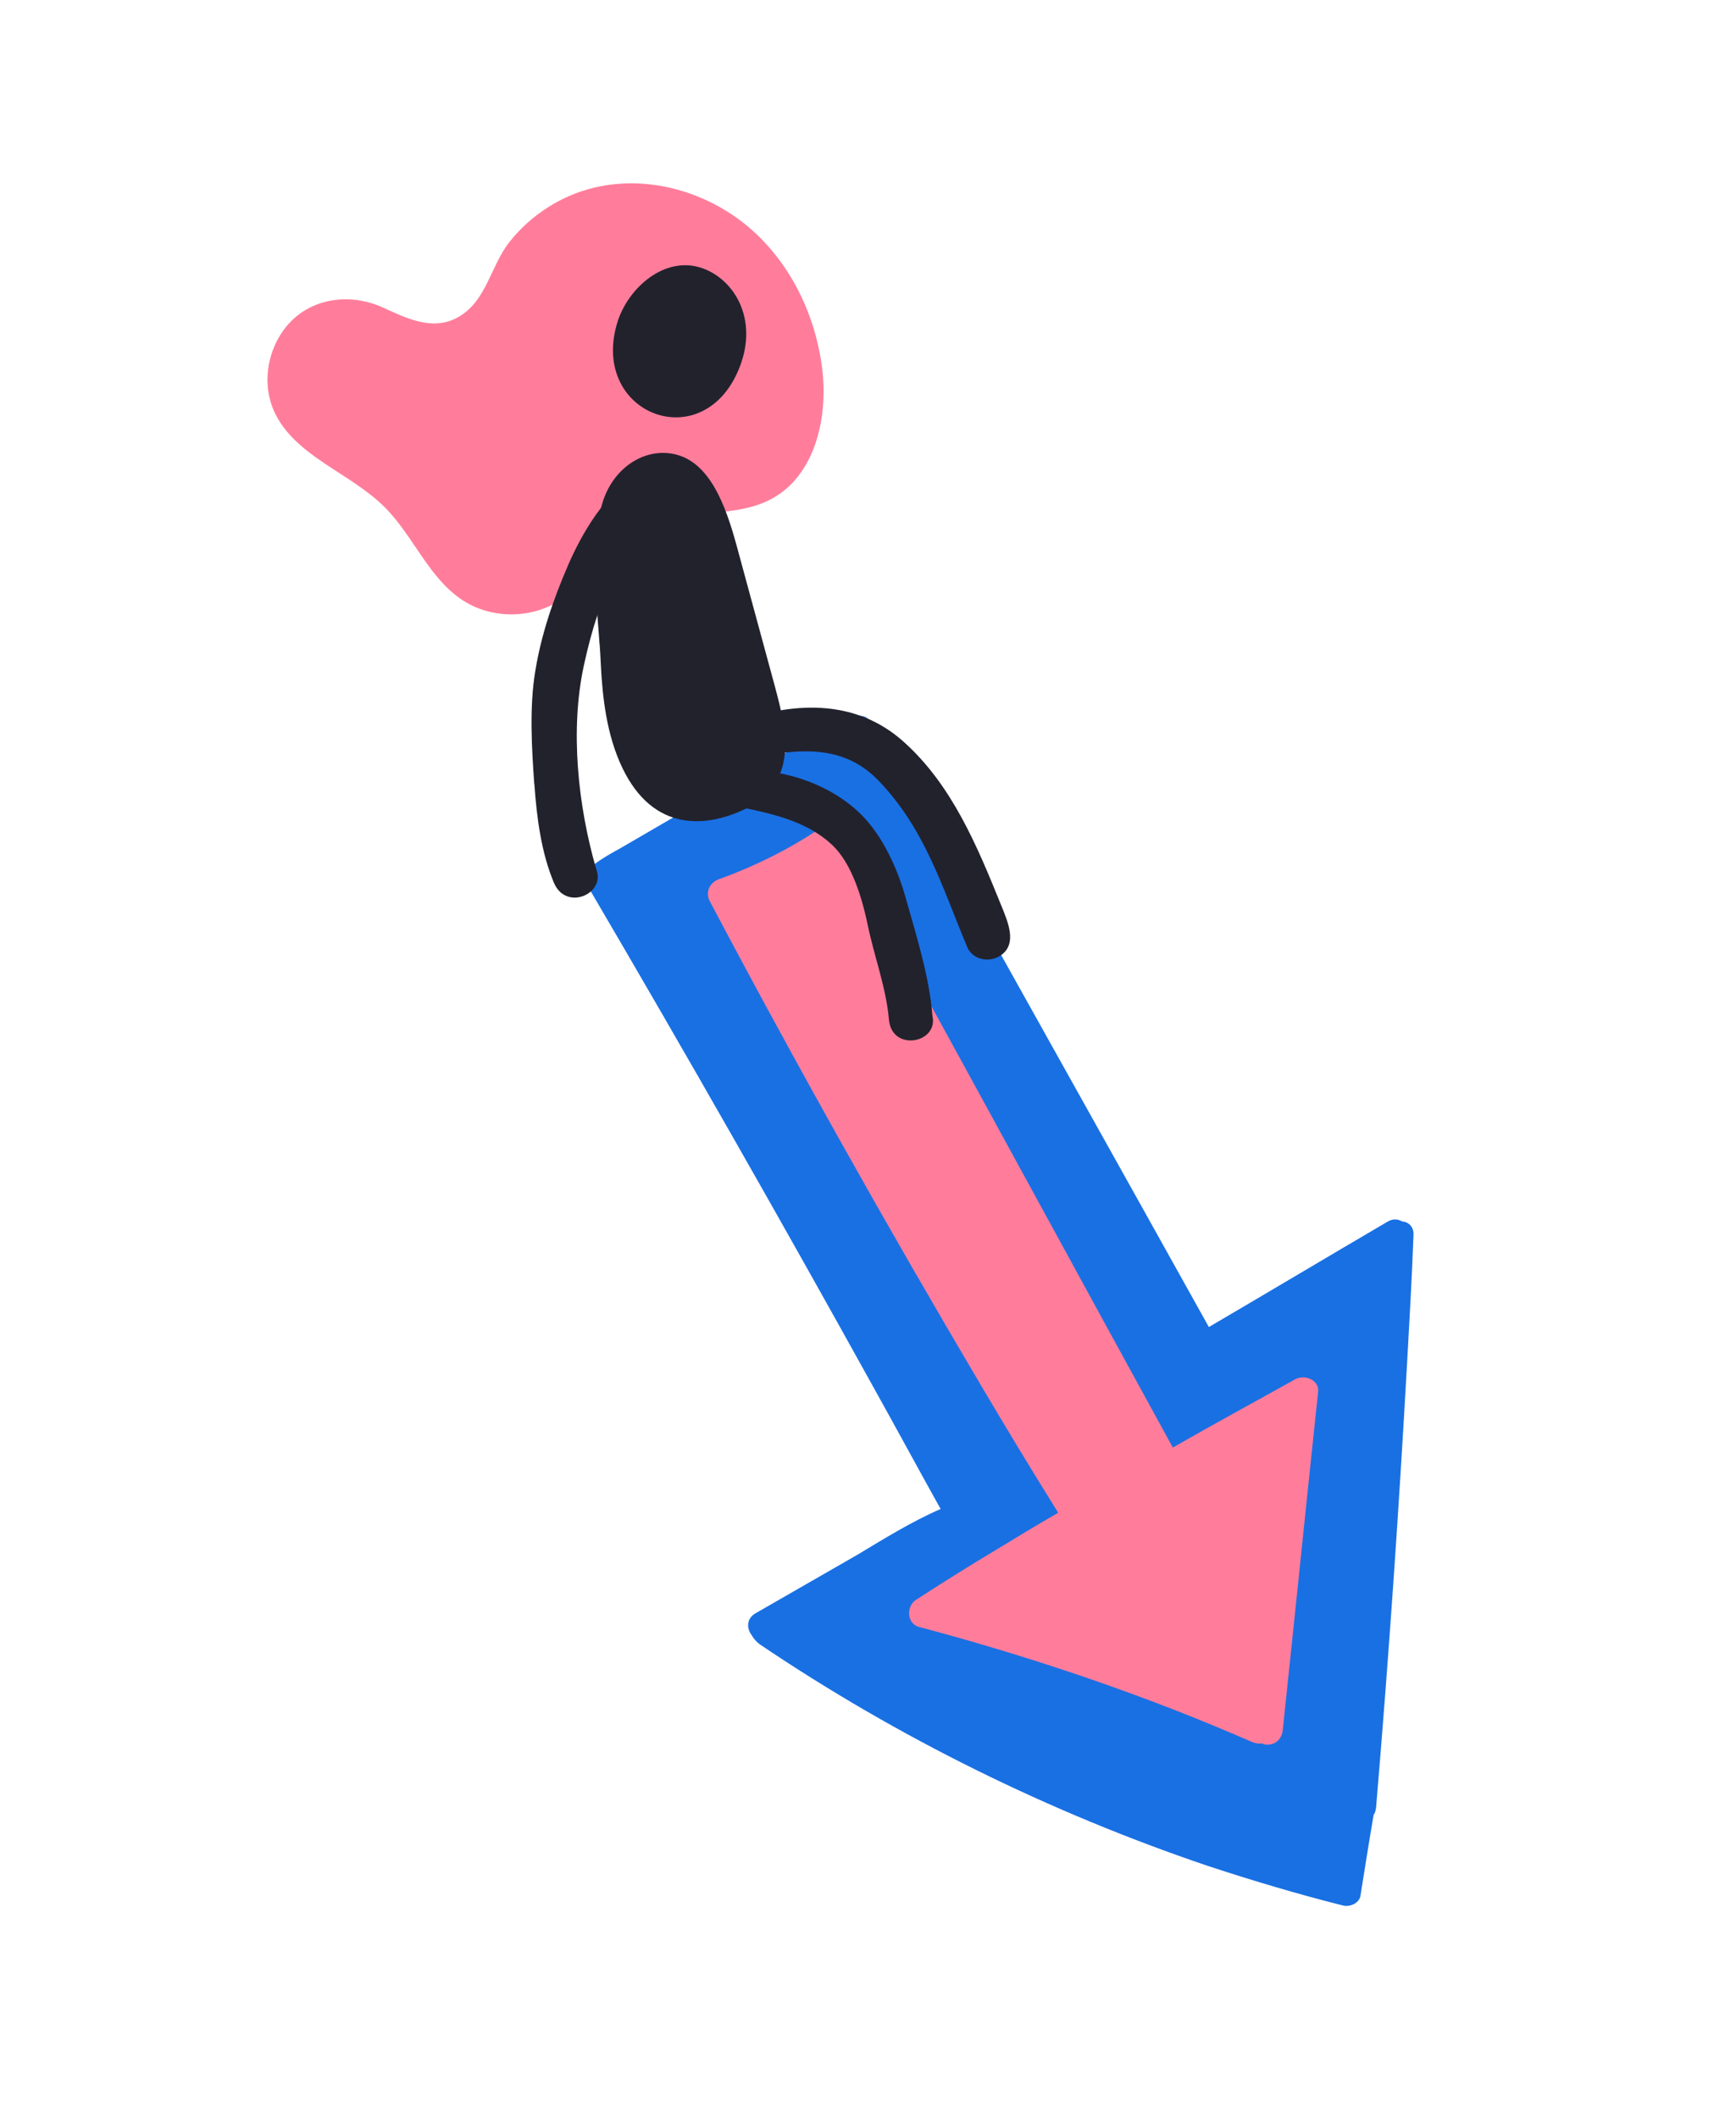 <svg width="182" height="222" viewBox="0 0 182 222" fill="none"
  xmlns="http://www.w3.org/2000/svg">
  <path d="M79.635 172.315C94.162 182.119 110.041 189.937 126.65 195.557C131.3 197.085 136.026 198.499 140.767 199.69C141.525 199.895 142.55 199.449 142.64 198.614C143.086 195.796 143.532 192.978 144.008 190.214C144.161 189.984 144.229 189.731 144.267 189.425C145.581 173.868 146.65 158.381 147.52 142.794C147.763 138.385 148.029 133.891 148.188 129.459C148.248 128.57 147.665 128.051 146.999 128.007C146.569 127.755 146.041 127.703 145.506 128.01C139.221 131.691 133.02 135.394 126.736 139.074C117.606 122.683 108.454 106.376 99.324 89.985C96.673 85.246 94.022 80.506 91.371 75.766C90.941 75.016 90.244 74.918 89.647 75.119C89.341 75.081 88.981 75.074 88.606 75.29C80.739 79.808 72.871 84.326 65.034 88.898C64.766 89.052 62.136 90.42 61.418 91.401C61.113 91.861 61.551 92.748 61.828 93.23C71.978 110.53 81.944 128.006 91.665 145.551C94.009 149.756 96.269 153.938 98.613 158.143C95.538 159.482 92.709 161.248 89.85 162.962C86.317 164.99 82.731 167.05 79.199 169.078C78.236 169.632 78.269 170.68 78.806 171.368C78.99 171.689 79.259 172.033 79.635 172.315Z" fill="#1970E3"/>
  <path d="M96.397 170.517C105.719 172.992 114.904 175.972 123.814 179.466C126.304 180.455 128.825 181.498 131.292 182.572C131.66 182.717 131.967 182.754 132.296 182.708C132.495 182.807 132.748 182.875 132.939 182.836C133.85 182.811 134.392 182.144 134.482 181.31C135.735 169.488 136.935 157.698 138.188 145.876C138.339 144.651 136.837 144.019 135.843 144.519C131.53 146.925 127.241 149.246 122.959 151.705C113.844 135.092 104.783 118.448 95.668 101.835C93.071 97.064 90.473 92.293 87.822 87.553C87.422 86.858 86.38 86.531 85.715 86.984C82.52 89.104 79.025 90.826 75.369 92.143C74.42 92.475 73.925 93.471 74.394 94.411C83.456 111.553 92.977 128.501 102.842 145.182C105.477 149.646 108.166 154.08 110.939 158.536C108.798 159.766 106.688 161.049 104.578 162.332C101.665 164.076 98.837 165.843 95.985 167.694C94.976 168.415 95.079 170.206 96.397 170.517Z" fill="#FF7D9B"/>
  <path d="M29.204 35.407C29.798 34.362 30.605 33.444 31.592 32.766C34.079 31.04 37.371 30.985 40.075 32.197C42.503 33.29 45.308 34.763 48.013 33.247C51.024 31.56 51.406 27.894 53.419 25.348C55.654 22.525 58.874 20.453 62.394 19.642C68.007 18.337 74.136 20.101 78.519 23.831C82.904 27.57 85.565 33.119 86.221 38.849C86.799 43.937 85.389 49.863 80.884 52.286C76.615 54.587 71.033 53.006 66.79 55.365C63.542 57.174 61.798 60.915 58.683 62.929C55.685 64.864 51.558 64.874 48.558 62.941C44.956 60.627 43.364 56.188 40.337 53.161C36.685 49.506 30.896 47.824 28.745 43.122C27.629 40.679 27.885 37.73 29.204 35.407V35.407Z" fill="#FF7D9B"/>
  <path d="M73.823 81.5C79.192 79.591 86.286 81.364 90.313 85.39C92.562 87.645 94.096 91.044 94.947 94.075C96.061 98.041 97.437 102.344 97.757 106.477C98.394 109.344 93.5 110.251 93.195 106.87C92.9 103.488 91.666 100.293 90.98 96.983C90.408 94.247 89.347 90.5 87.212 88.521C83.611 85.179 78.392 84.963 73.841 83.727C72.688 83.416 72.786 81.866 73.829 81.489L73.823 81.5Z" fill="#22222D"/>
  <path d="M77.739 75.487C83.602 73.504 89.827 73.382 94.667 77.675C99.805 82.23 102.469 88.722 104.994 94.954C105.64 96.557 106.708 98.929 104.898 100.138C103.718 100.927 101.965 100.606 101.393 99.235C98.757 92.94 96.992 86.887 92.099 81.806C89.715 79.336 86.864 78.567 83.474 78.772C81.123 78.918 79.417 79.397 77.457 77.873C76.68 77.269 76.723 75.828 77.748 75.484L77.739 75.487Z" fill="#22222D"/>
  <path d="M62.859 67.538C62.506 62.518 61.831 57.355 63.126 52.815C64.157 49.2 67.352 46.967 70.536 47.559C74.419 48.28 76.102 53.04 77.258 57.292C78.572 62.136 79.885 66.981 81.205 71.814C81.942 74.54 82.692 77.478 82.115 80.013C81.614 82.19 80.185 83.722 78.564 84.569C74.139 86.848 68.504 87.244 65.253 80.487C63.611 77.071 63.151 73.137 62.976 69.384C62.945 68.776 62.912 68.159 62.868 67.536L62.859 67.538Z" fill="#22222D"/>
  <path d="M56.014 82.204C55.745 78.383 55.487 74.168 56.111 70.368C56.745 66.472 57.996 62.842 59.56 59.226C60.894 56.124 63.589 51.313 66.845 49.931C67.822 49.517 67.807 52.426 67.757 53.412C67.625 55.803 65.796 57.344 64.74 59.407C63.043 62.714 62.003 66.098 61.221 69.7C59.741 76.477 60.591 84.459 62.507 91.086C63.548 93.662 59.331 95.547 58.063 92.493C56.732 89.317 56.268 85.636 56.025 82.21L56.014 82.204Z" fill="#22222D"/>
  <path d="M73.693 28.129C69.738 26.689 65.802 30.176 64.703 33.848C61.809 43.507 73.942 48.051 77.596 38.337C79.441 33.428 77.023 29.342 73.693 28.129Z" fill="#22222D"/>
</svg>
